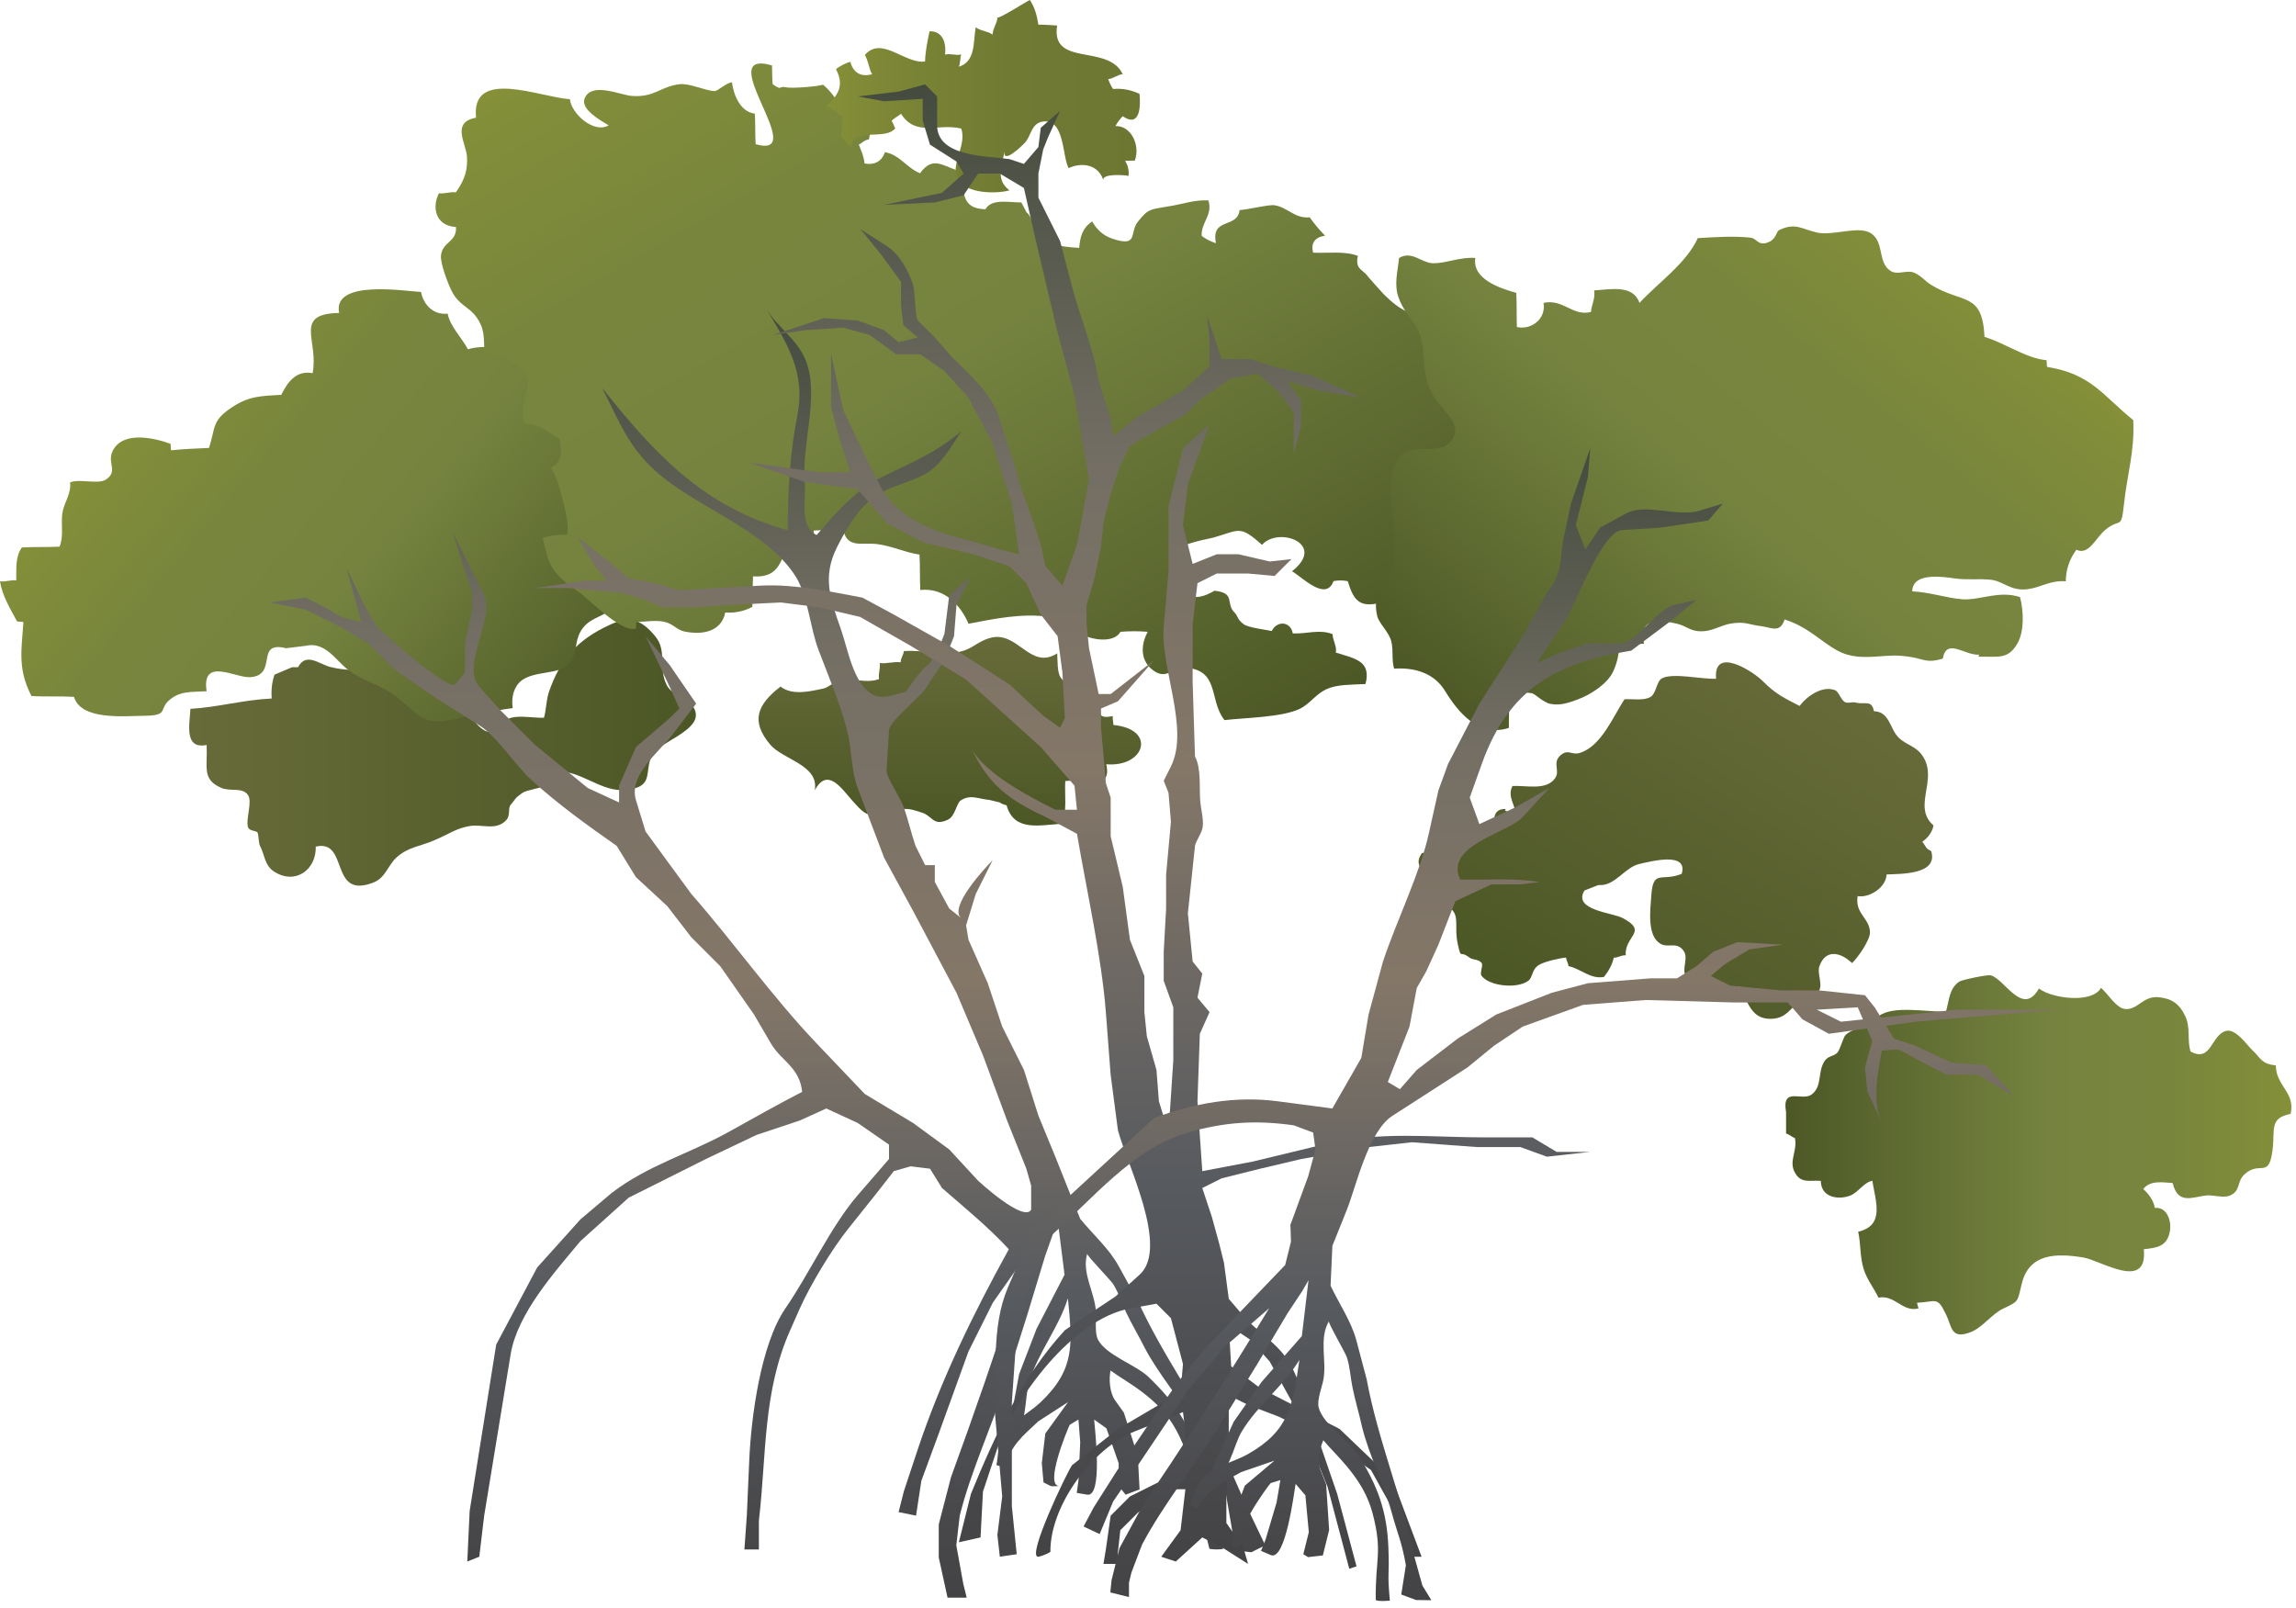 
        <svg xmlns:rdf="http://www.w3.org/1999/02/22-rdf-syntax-ns#" xmlns="http://www.w3.org/2000/svg" xmlns:cc="http://creativecommons.org/ns#" xmlns:xlink="http://www.w3.org/1999/xlink" xmlns:dc="http://purl.org/dc/elements/1.1/" x="0px" y="0px" width="501" height="351" viewBox="0 0 501 351" xml:space="preserve">
            <title>Rhizophora mangle (Red Mangrove)</title>
            <desc xmlns:ian_image_library="https://ian.umces.edu/media-library/">
                <ian_image_library:title>Rhizophora mangle (Red Mangrove)</ian_image_library:title>
                <ian_image_library:descr>Illustration of Rhizophora mangle (Red Mangrove)</ian_image_library:descr>
                <ian_image_library:scene>
                    <ian_image_library:contains>plant, tree, shrub, red, mangrove, Plantae, vascular, Magnoliophyta, angiosperm, flowering plant, Magnoliopsida, dicot, Rosidae, Malpighiales, Rhizophoraceae, Rhizophora, mangle</ian_image_library:contains>
                    <ian_image_library:when>2008-04-20</ian_image_library:when>
                </ian_image_library:scene>
            </desc>
            
 <defs></defs>
 <linearGradient id="ian_symbols_3dc86b7096b92ab4f10c6640989bbb2c" y2="180.15" gradientUnits="userSpaceOnUse" x2="207.26" y1="138.99" x1="207.26">
  <stop stop-color="#676B39" offset="0"/>
  <stop stop-color="#4C5726" offset="1"/>
 </linearGradient>
 <path d="m216.07 174.59c-2.819-.271-4.088-1.258-6.322 0-1.117.629-1.214 3.546-3.015 4.337-3.123 1.394-3.231-.84-5.519-1.583-2.591-.824-3.258-1.09-6.062-.521-5.655 1.144-5.508 2.055-9.184-2.125-2.483-2.803-5.4-7.292-8.181-2.266.981-5.481-6.945-6.658-9.71-9.927-4.337-5.123-2.873-8.729 2.24-12.681 2.57 2.033 6.533 1.025 9.33.439 1.074-.222 2.57-1.616 3.795-1.887 2.461-.526 5.552.878 8.371-.19-.238-1.014.369-2.494.141-3.502 1.399.25 3.177-.396 4.565-.146.043-1.009.612-1.529.71-2.461 3.529-.228 7.671.64 11.022.32 3.773-.363 4.5-2.207 7.688-3.155 6.126-1.827 8.778 7.156 14.752 3.334.086 1.329-.022 4.126.705 5.194 1.99 2.868 3.009.678 5.167 2.109 2.439 1.604.938 1.111 2.624 3.15 1.372 1.637-.466 4.099 3.611 3.231-.033.613.119 1.339.163 1.952 9.488.905 6.875 9.287-1.583 8.566 1.453 6.268-5.465 3.09-8.935 3.67-.163 3.052.423 6.522-.705 9.309-4.912.298-10.485 1.794-12.096-4.028-.515-.114-1.068-.298-1.48-.618l-2.11-.51z" fill="url(#ian_symbols_3dc86b7096b92ab4f10c6640989bbb2c)"/>
 <linearGradient id="ian_symbols_f82ea9c6b1457864398e3fc70fb7909a" y2="164.26" gradientUnits="userSpaceOnUse" x2="151.84" y1="164.26" x1="41.283">
  <stop stop-color="#676B39" offset="0"/>
  <stop stop-color="#4C5726" offset="1"/>
 </linearGradient>
 <path d="m59.888 147.25c-.537 1.551-.749 3.41-.597 5.178-6.408.325-11.521 1.876-17.739 2.255-.152 3.291-1.469 8.881 3.535 7.889.239 4.917-1.095 7.487 3.199 9.357 1.99.873 4.619-.222 5.845 1.583.959 1.404-.499 5.183-.043 6.885.288 1.128 1.941.737 2.158 1.394.185.547.196 2.255.488 2.792 1.025 1.876.949 4.283 3.134 5.655 4.625 2.922 9.184-.494 9.032-5.492 7.319-1.691 2.874 11.646 12.589 7.834 2.657-1.035 3.118-3.757 5.085-5.514 2.548-2.266 5.064-2.353 8.127-3.67 3.442-1.464 4.798-2.629 7.779-3.134 2.733-.472 5.834 1.106 8.024-1.344.917-1.025.293-2.554.917-3.28 1.274-1.48.753-1.328 2.586-2.624.949-.656 3.741-.9 4.922-1.594 1.117-.667 1.778-1.984 2.576-3.042 5.264-.342 9.656 4.57 15.056 4.001 6.549-.683 3.741-4.034 5.861-7.813 1.35-2.396 9.25-4.82 9.417-8.393.173-3.383-4.988-3.898-6.376-6.701-1.887-3.822.174-7.406-2.483-10.621-3.351-4.066-5.921-4.332-9.868-2.526-7.081 3.242-10.784 7.39-13.299 14.573-.629 1.778-.597 3.893-1.112 5.725-2.082.108-5.346-.58-7.303.054-2.022.662-2.217 3.286-4.603 3.063-3.123-.293-6.419-7.303-7.042-9.775-3.106-.802-6.935.32-9.916-.602-3.638-1.133-3.068-3.128-7.856-3.167-3.953-.043-6.316.255-9.895-.645-2.461-.634-5.286-3.269-7.038.021-.347.108-1.247-.07-1.48.098l-3.695 1.57z" fill="url(#ian_symbols_f82ea9c6b1457864398e3fc70fb7909a)"/>
 <linearGradient id="ian_symbols_f9319283842a51749dc53f1c54f3312c" y2="161.69" gradientUnits="userSpaceOnUse" x2="131.48" y1="81.159" x1="35.513">
  <stop stop-color="#859038" offset="0"/>
  <stop stop-color="#838E39" offset=".027"/>
  <stop stop-color="#78863D" offset=".239"/>
  <stop stop-color="#75833F" offset=".483"/>
  <stop stop-color="#58642D" offset=".857"/>
  <stop stop-color="#4C5726" offset="1"/>
 </linearGradient>
 <path d="m62.522 141.47c-7.07-1.768-1.725 5.855-7.905 6.305-3.209.233-10.691-4.527-9.531 3.074-3.578.179-5.562-.038-7.807 1.659-2.933 2.201-.098 3.627-5.801 3.692-4.391.043-13.814 1.046-15.332-4.131-3.042-.184-6.229.011-9.282-.184-3.025-5.861-2.19-9.943-1.746-16.129-.488-.136-.922-.038-1.41-.168-1.502-2.809-3.274-5.688-3.708-8.75 1.009.228 2.505-.369 3.546-.174.054-2.607-.255-5.096 1.22-7.194 2.706-.157 5.525-.033 8.235-.179.954-2.37.255-4.723.607-7.281.336-2.407 1.979-4.164 1.681-6.745 2.055-.846 6.126.488 7.796-.602 2.846-1.849.152-3.654 1.54-6.343 2.266-4.402 9.228-2.689 12.567-1.48.152.504-.021.932.152 1.426 2.651-.298 5.411-.363 8.263-.521 1.474-4.521.553-5.839 4.825-8.74 3.785-2.559 6.322-2.591 10.941-2.835 1.339-2.722 3.221-5.422 6.842-4.733 1.388-7.227-4.316-12.931 5.79-13.147-1.507-7.352 14.313-4.76 17.87-4.571.553 2.885 2.759 5.053 5.801 4.733.575 2.846 3.015 5.14 4.43 7.774 2.142-.71 4.722-.434 7.107-.58 1.562-4.175 14.4 1.036 17.902 2.277-1.692 7.537 11.559 3.264 15.657 7.677 1.161 1.269-.086 2.473 1.768 3.812 1.692 1.22 2.819.802 4.728 1.041 3.367.428 6.972-.082 10.344.081.493 3.746 5.107 7.173 5.975 11.489.684 3.447 0 8.251 0 12.095 0 5.047.315 7.997-4.088 11.174-3.096 2.25-6.104 2.884-10.106 3.036-4.087.136-10.68-1.29-14.237.488-1.778.889-2.548 3.052-4.066 4.359-1.29 1.101-3.838 1.751-5.27 3.155-3.362 3.318-.9 6.929-4.804 9.369-2.391 1.491-7.905.77-10.052 3.648-1.052 1.432-1.345 3.096-1.095 5.183-4.814.618-9.185 1.681-13.728 2.586-5.671 1.149-6.978-1.198-11.027-4.608-3.698-3.118-7.742-3.66-11.31-6.458-2.613-2.055-4.912-6.099-9.091-5.118l-4.202.51z" fill="url(#ian_symbols_f9319283842a51749dc53f1c54f3312c)"/>
 <linearGradient id="ian_symbols_5e5307f286aaddb4d1165a364dcc1da7" y2="168.72" gradientUnits="userSpaceOnUse" x2="264.27" y1="-11.233" x1="160.37">
  <stop stop-color="#859038" offset="0"/>
  <stop stop-color="#838E39" offset=".027"/>
  <stop stop-color="#78863D" offset=".239"/>
  <stop stop-color="#75833F" offset=".483"/>
  <stop stop-color="#58642D" offset=".857"/>
  <stop stop-color="#4C5726" offset="1"/>
 </linearGradient>
 <path d="m223.95 46.29c1.773 1.371 1.068 4.25 4.028 6.186 1.816 1.188 5.389 1.513 7.514 1.616.168-2.277.683-4.418 2.841-5.758.965 1.757 2.429 3.102 4.392 3.752 5.801 1.941 3.644-1.29 5.568-3.708 2.44-3.063 2.613-2.591 7.791-3.535 2.472-.439 4.511-1.236 7.601-1.111.987 3.275-1.626 4.76-1.475 7.721.705.618 2.299 1.431 3.123 1.604-1.193-5.688 4.717-3.118 5.15-7.216 1.854-.098 6.392-1.252 7.655-1.046 2.824.439 4.326 2.934 7.655 2.64.911 1.317 2.169 2.825 3.351 3.996-2.25.331-3.155 1.626-2.613 3.708 3.199.152 6.853-.417 9.759.7-.661 3.041 1.084 2.846 2.315 4.646.146.217 3.172 3.551 3.302 3.692 1.562 1.529 3.442 3.318 6.072 4.218 2.613.89 4.37-1.079 5.654 1.979 2.933.184 5.959-.136 8.653.705-.011 1.176.916 2.158.715 3.513 8.681-1.122 6.539 7.325 8.128 12.09-1.247-.017-2.071.781-3.557.575 1.528 4.613.325 8.636-1.812 12.567.656.011 1.404.152 2.071.174.087 4.662-2.819 7.503-3.139 11.396 6.776 3.632-3.497 8.74-5.645 11.006-4.499 4.798-5.199 8.479-11.732 1.789-3.74 1.296-4.987 3.654-5.486 7.2-5.161 1.42-6.414-.25-7.742-4.554-.889-.223-2.25-.239-3.123 0-1.675 4.457-6.685-.781-9.037-2.18 7.649-6.002-2.977-9.84-6.555-5.752-4.901-4.403-4.901-3.205-10.529-1.611-2.093.602-13.202 1.984-8.197 7.363.076-.081-1.084.905-.949.477 2.38 4.982 4.57 6.571 9.292 3.779 4.636.461 2.445 2.749 4.305 4.668 1.025 1.046.515 1.442 2.077 2.635.965.743 4.771 1.198 6.126 1.485 1.149-2.331 4.142-2.131 4.587.526 3.03.146 5.833-.976 8.686.157.032 1.372.959 2.581.715 4.034 4.272 1.323 7.764 1.827 6.474 6.853-3.145.152-6.143.098-8.306 1.03-2.592 1.122-3.73 3.242-5.975 4.348-3.85 1.903-11.966 1.968-16.493 2.499-3.567-4.527-.813-11.076-8.983-11.504-2.239-.12-3.833 3.253-7.151.163-2.375-2.229-1.946-5.427-.629-7.932-1.914-.163-3.99-.163-5.92 0-1.453 2.505-6.029 1.827-8.523.553-3.573-1.838-2.483-3.101-7.042-3.801-5.85-.9-12.258.472-17.599 1.491-1.816-4.207-5.383-7.943-10.523-7.357-.141-2.537-.032-5.177-.173-7.731-3.367-.521-5.98-1.887-9.303-2.299-3.167-.385-6.409.971-7.298-2.944-2.12-.114-4.327-.097-6.484-.01.125.727-.239 1.745-.13 2.472-9.054-1.231-4.283 8.116-13.115 7.525-.108 2.195-.032 4.467-.157 6.658-1.757.965-3.838 1.388-5.899 1.23-.835 4.18-4.96 4.982-8.967 4.137-1.713-.379-2.288-1.659-4.408-2.12-1.773-.385-4.202 0-5.991.076-.195.493-.021.933-.173 1.431-3.34.862-9.808-6.208-12.757-8.241-5.611-3.887-6.191-5.47-7.531-11.591 1.735-.482 3.438-.7 5.368-.688.65-3.031-2.207-12.784-3.589-14.622 2.57-1.199 2.342-3.681 1.919-6.262-2.413-1.252-4.543-3.492-7.569-3.296-1.886-4.44 1.594-6.777.375-11.401-2.738-1.93-5.525-4.24-9.217-3.855-.2-3.578.179-5.384-1.886-8.197-1.551-2.099-3.703-2.424-5.264-5.503-.776-1.535-2.516-6.007-2.342-7.77.314-3.079 3.486-2.873 3.274-6.213-4.435-.255-5.313-4.213-3.73-7.374 1.063.195 2.636-.401 3.687-.184 2.147-2.955 2.586-5.222 2.44-7.769-.184-2.982-3.513-7.542 1.979-8.534-1.144-11.017 14.075-4.402 20.478-4.04.287 3.107 5.227 7.612 8.458 5.709-1.8-1.084-6.229-3.535-5.226-5.909 1.501-3.622 7.774-.716 10.225-.51 5.053.39 6.262-2.071 10.464-2.554 2.266-.266 5.736 1.491 7.683 1.491.667 0 2.586-1.833 3.768-1.909.309 2.635 1.778 6.468 4.988 6.842.12 2.196.043 4.484.174 6.668 12.204 3.459-9.889-21.101 3.573-17.192.021.31.021 4.018.184 4.132 2.131 1.512 1.188.239 2.933.656 1.052.255 6.712-.162 8.019-.58 4.131 3.382 3.768 7.779 10.425 8.295.065.558-.195 2.955-.434 3.648-1.215.206-1.366.797-2.19 1.106.606 1.621.997 2.196 1.252 4.137 2.195.412 3.769-.478 4.451-2.456 3.188.499 4.787 3.475 7.666 4.592 3.063-4.315 5.443-.959 9.293-.391.249 4.028-.618 8.116 4.966 8.247 1.399-2.396 5.01-1.475 7.84-1.485l1.1 2.091z" fill="url(#ian_symbols_5e5307f286aaddb4d1165a364dcc1da7)"/>
 <linearGradient id="ian_symbols_3c9c6b31718b4144c51cbe38aeab5d18" y2="252.01" gradientUnits="userSpaceOnUse" x2="389.58" y1="252.01" x1="500">
  <stop stop-color="#859038" offset="0"/>
  <stop stop-color="#838E39" offset=".027"/>
  <stop stop-color="#78863D" offset=".239"/>
  <stop stop-color="#75833F" offset=".483"/>
  <stop stop-color="#58642D" offset=".857"/>
  <stop stop-color="#4C5726" offset="1"/>
 </linearGradient>
 <path d="m389.73 242.69c-.992-5.644 3.448-2.314 5.546-3.822 2.439-1.767 1.253-4.998 2.901-7.384.78-1.139 2.141-.976 2.813-1.854.547-.721 1.284-3.361 1.691-3.741 1.968-1.859 4.656-1.404 7.086-2.38 0-.559.087-1.171.13-1.724 3.145-2.538 10.854-.83 14.742-1.074.715-2.624.693-4.944 2.856-6.49.586-.412 6.148-1.561 6.875-1.388 3.079.781 6.978 9.173 10.539 2.879 2.819 2.201 11.646 3.34 13.544-.152 1.545 1.339 3.372 4.521 5.346 4.635 2.727.174 3.859-2.944 7.265-2.575 2.732.271 4.478 1.345 5.801 4.186 1.16 2.526.348 5.27 1.128 7.65 4.614 2.516 4.451-3.757 7.823-4.505 2.088-.461 4.43 3.052 5.644 4.196 1.969 1.854 1.936 2.998 5.146 3.351-.021 4.468 4.326 5.877 3.215 10.578-4.771.927-3.34 3.518-3.952 8.007-.84 6.295-2.781 2.077-6.132 5.205-1.735 1.638-.716 3.497-3.102 4.587-1.42.645-3.729-.168-5.237 0-3.096.363-6.159 2.05-7.313-2.716-2.229-.137-4.901-.651-6.414 1.317 1.139 1.019 2.283 2.504 2.526 4.125 2.592-.336 3.909 2.917 3.161 5.666-.808 2.89-2.977 3.03-5.568 3.346.9 9.265-9.422 2.396-13.229 1.794-5.677-.916-11.699-.998-13.369 5.601-1.03 4.066-.455 3.854-4.121 5.579-2.396 1.111-4.532 4.174-7.134 5.145-4.229 1.595-3.991-1.133-5.232-3.735-2.033-4.294-2.186-2.868-6.393-2.711.033.358.255.862.32 1.236-3.497.905-5.178-3.063-8.734-2.348-.976-2.012-2.461-3.882-3.188-6.094-.9-2.743-.641-5.617-1.247-8.29 5.85-1.371 3.816-6.543 3.09-11.114-1.886.353-3.003 2.473-4.76 3.199-2.418 1.003-6.441.591-6.484-3.188-2.407-.173-4.337.635-5.66-1.816-1.388-2.525.575-4.624.027-7.497-.662-.255-1.307-.856-1.946-1.015v-4.71z" fill="url(#ian_symbols_3c9c6b31718b4144c51cbe38aeab5d18)"/>
 <linearGradient id="ian_symbols_3a6dfd86edf30c04f5f6b9c13748c2da" y2="20.987" gradientUnits="userSpaceOnUse" x2="248.74" y1="20.987" x1="180.3">
  <stop stop-color="#859038" offset="0"/>
  <stop stop-color="#7B8535" offset=".226"/>
  <stop stop-color="#717A33" offset=".585"/>
  <stop stop-color="#6E7732" offset="1"/>
 </linearGradient>
 <path d="m196.61 24.826c-.64.558-1.562.949-2.093 1.604.146-.19.851 1.756.83 1.583-1.99 2.483-8.029.173-9.228 2.944-.211.455-.32.856-.288 1.133-.889-.277-1.691-1.73-2.364-2.418.51-1.291 0-3.025.51-4.321-1.307-.379-2.353-1.8-3.682-2.152 2.619-2.391 3.985-4.587 2.121-8.094.596-.559 2.331-1.47 3.145-1.605.612 2.429 2.417 3.377 4.738 2.684-.749-1.252-.797-2.933-1.588-4.169 3.637-4.304 8.777 2.022 13.147 1.399.043-2.19.531-4.408.971-6.582 2.814-.108 3.714 2.478 3.377 5.091 1.117-.33 2.461.271 3.546-.048-.293.834-.168 1.897-.521 2.683 3.687-1.122 3.112-5.362 3.676-8.615.998.824 2.651.824 3.676 1.61 0-1.247 1.052-2.521 1.063-3.773-.011.607 6.539-3.594 7.076-3.778 1.101 1.648 1.545 3.41 1.865 5.405-.021-.119 3.833.13 4.088.163-1.426 9.151 11.131 3.903 14.313 10.615-1.057.065-2.087.998-3.161 1.079.217.672.645 1.599 1.063 2.158 1.968-.19 3.99.201 5.769 1.079.25 2.613.152 7.503-3.67 4.863-.482.445-1.317 1.54-1.578 2.147 3.578-.114 5.443 4.489 4.196 7.563-.683-.082-1.398.071-2.082 0 .585 1.057.889 2.157.726 3.318-.521-.173-5.963-.634-5.476.987-1.063-3.486-4.695-4.061-7.596-2.684-1.394-2.565-.851-10.453-5.286-10.198-3.014.168-2.787 3.361-4.478 4.874.303-.282-4.793 4.934-4.196 1.54-.575 3.275-2.05 6.289 1.052 8.626-2.787.803-9.369.754-11.18-2.293-1.946-3.274 1.952-7.417.662-11.185-4.98-1.244-9.89 1.911-13.14-3.233z" fill="url(#ian_symbols_3a6dfd86edf30c04f5f6b9c13748c2da)"/>
 <linearGradient id="ian_symbols_a8549fc8eb657b8485c34be3e943615a" y2="224.89" gradientUnits="userSpaceOnUse" x2="341.31" y1="144.29" x1="393.65">
  <stop stop-color="#676B39" offset="0"/>
  <stop stop-color="#4C5726" offset="1"/>
 </linearGradient>
 <path d="m348.89 193.14c3.589.255 5.585-3.936 8.989-4.646 2.099-.434 10.577-2.787 9.075 2.201-4.439 1.8-6.24-1.133-6.636 4.82-.195 2.938-.976 8.544 1.887 10.366 1.811 1.149 3.535-.537 5.134 1.562 1.183 1.562-.385 3.849.45 5.438 1.822 3.448 8.437 2.207 11.798 2.418 1.778 3.215 2.44 6.848 6.387 7.021 3.99.173 4.576-2.526 7.466-4.343 1.719-1.095 2.45.428 3.572-1.952.667-1.388-.521-3.681-.021-5.134 1.313-3.768 4.5-3.215 7.135-.732 1.188-1.068 4.001-5.069 3.914-6.766-.13-3.145-3.296-3.936-2.699-7.834 2.678.412 6.224-1.952 6.321-4.733 3.047-.152 11.354.087 9.727-5.118-1.204-.488-1.183-1.111-1.931-2.033 1.215-.792 2.223-2.163 2.44-3.556-4.695-4.066 1.046-9.927-2.315-15.067-1.523-2.337-3.573-2.38-5.33-4.131-1.875-1.887-1.951-5.655-5.355-5.714-.456-2.619-2.094-1.355-4.023-1.908-.705-.195-1.583.255-2.261-.065-.861-.407-1.426-2.332-2.174-2.613-2.717-1.074-6.04 1.176-7.764 3.426-3.432-1.778-5.254-2.608-7.991-5.373-2.077-2.125-10.876-7.813-10.226-.559-2.944.173-9.559-1.41-11.879-.043-1.101.645-1.187 3.193-2.348 3.963-1.464.938-3.957.45-5.757.553-2.538 3.882-5.032 10.127-9.613 11.673-1.887.645-2.592-.878-4.262.488-2.021 1.67-.086 3.383-1.263 5.059-1.957 2.781-6.295 1.54-9.314 1.713-1.322 2.63 1.085 4.348.646 7-.722-1.458-.754-.922-2.239-1.626-.032-.173.032-.282.195-.342-3.036-.151-2.787 2.505-2.272 4.69-1.229-.092-2.597.228-3.821.13.064.553-.195 1.295-.131 1.859-2.543.125-9.287-1.355-9.064 2.369-1.052-.038-1.969.629-3.025.521-1.61 2.332-.347 3.015.716 5.047.434.84 1.528 1.67 1.979 2.38.32.488.033 2.461.043 3.08 6.724 1.952 3.877 4.348 5.069 9.531.781 3.334.325 1.112 2.462 2.76.813.64 1.887.304 2.689 1.177.455.499-.418 2.207-.021 2.787 1.594 2.288 7.688 2.977 10.192 1.176 1.063-.748.705-2.418 2.32-3.464 1.138-.753 4.598-1.523 5.952-1.632.065.662.494 1.198.537 1.865 2.695.574 4.842 2.927 7.748 2.353.927-1.155 1.843-2.722 2.125-4.196.965.022 1.594-.596 2.624-.515-.358-4.218 5.042-5.113-.678-8.138-2.294-1.198-10.963-1.729-8.333-6.012l3.1-1.21z" fill="url(#ian_symbols_a8549fc8eb657b8485c34be3e943615a)"/>
 <linearGradient id="ian_symbols_2658c35f07794584b9eb80d58f34d983" y2="160.06" gradientUnits="userSpaceOnUse" x2="321.06" y1="48.616" x1="414.57">
  <stop stop-color="#859038" offset="0"/>
  <stop stop-color="#838E39" offset=".027"/>
  <stop stop-color="#78863D" offset=".239"/>
  <stop stop-color="#75833F" offset=".483"/>
  <stop stop-color="#58642D" offset=".857"/>
  <stop stop-color="#4C5726" offset="1"/>
 </linearGradient>
 <path d="m315.3 150.75c-2.472-4.028-6.863-5.118-11.092-4.836-.597-1.93-.119-3.92-.607-5.915-.553-2.18-2.646-3.828-3.079-5.563-1.172-4.814 1.49-7.151 3.079-10.773 2.792-6.332-3.204-19.095 2.233-24.343 2.798-2.672 7.942-.021 10.507-2.716 3.433-3.557-1.594-7.086-3.145-9.488-2.505-3.833-2.298-6.636-2.76-11.326-.536-5.286-3.572-6.229-5.264-10.87-1.03-2.873-.185-5.676.103-8.609 2.771-1.713 4.906 1.089 7.401 1.133 2.727.065 5.877-1.394 9.249-1.155-.737 4.668 5.509 6.658 8.935 7.623.119 2.461.054 4.988.13 7.449 3.166.727 6.436-1.821 5.813-5.264 4.294-.944 6.305 2.977 10.35 1.99.108-1.524 1.003-2.977.699-4.711 3.605-.217 8.469-1.328 9.9 2.722 4.038-4.392 10.127-8.528 12.719-14.134 3.659-.211 7.856-.509 11.521-.103 1.329.146 1.621 1.794 3.639 1.09 2.06-.71 1.881-2.402 2.591-2.744 3.617-1.735 4.923-.167 8.393.559 3.405.732 9.012-1.604 11.646.152 2.965 1.968 1.398 6.251 4.195 8.154 1.54 1.074 3.557-.238 5.141.412 1.67.678 2.353 1.811 3.806 2.695 6.896 4.196 11.157 1.437 11.63 11.347 4.386 1.285 9.059 4.69 13.521 5.075.114.515-.011.987.157 1.475 9.591 1.523 12.123 6.213 18.781 11.608.314 6.891-1.329 11.754-2.039 18.39-.618 5.736-.77 2.803-4.088 5.568-2.061 1.713-3.572 5.627-6.289 4.321-1.534 2.076-2.276 4.348-2.32 6.896-3.399-.276-5.362 1.329-8.327 1.713-3.649.488-5.237-1.735-8.003-2.055-2.711-.282-4.972.081-7.645-.26-2.31-.304-9.466-1.6-9.52 2.787 4.076.211 7.422 1.475 10.973 1.735 3.79.255 7.965-1.995 12.546-.477.802 3.025.954 7.498-.575 10.127-2.098 3.578-4.109 2.787-8.62 2.874.206-.087.293-.239.26-.45-3.041.277-7.118-3.79-7.915.873-3.394 1.057-4.131.108-6.875-.336-3.188-.515-4.511-.326-7.747-.108-4.066.254-6.527-.022-9.634-2.061-3.427-2.223-5.672-4.56-10.264-6.034-1.014 3.123-2.966 1.691-5.231 1.437-2.592-.298-3.291-1.052-6.446-.559-1.99.298-3.898 1.54-5.883 1.67-3.025.217-3.567-1.074-5.932-1.626-3.155-.727-8.527-1.735-7.178 4.37-7.471.146-4.305.808-6.744 6.072-1.241 2.662-4.901 5.059-7.78 6.104-1.887.689-3.752 1.372-5.915.943-1.572-.298-3.372-2.223-4.056-2.331-5.459-.9-4.944 3.274-5.009 7.58-6.53 2.09-10.98-3.28-13.93-8.08z" fill="url(#ian_symbols_2658c35f07794584b9eb80d58f34d983)"/>
 <linearGradient id="ian_symbols_b38cd04242d346c4edda0fd9665236e0" y2="67.315" gradientUnits="userSpaceOnUse" x2="167.46" y1="348.65" x1="167.46">
  <stop stop-color="#434244" offset="0"/>
  <stop stop-color="#575A5F" offset=".236"/>
  <stop stop-color="#847768" offset=".477"/>
  <stop stop-color="#736E64" offset=".747"/>
  <stop stop-color="#444B3E" offset="1"/>
 </linearGradient>
 <path d="m220.13 272.62c-7.742 14.015-14.769 28.393-19.859 43.633l-3.036 9.152-1.16 4.575 3.812.765 1.16-7.617 3.795-10.296 6.479-17.902 5.33-10.67 7.238-10.29s-2.267 7.228-2.267 7.249c-4.38 13.841-9.125 27.51-14.112 41.139l-2.667 10.29v7.238l1.919 8.762h4.174l-.748-3.047-1.518-8.382.748-6.474c2.396-9.586 6.848-19.122 9.911-28.577l4.944-15.62 3.817-12.578 1.897-5.34.765-2.651 1.534 12.193-6.105 11.803-3.811 9.899-1.909 10.29v3.053c3.866-1.285 2.987-7.997 4.115-11.667 2.011-6.533 6.408-11.766 8.447-18.222.949 9.889 1.681 15.402-5.958 22.673-2.673 2.537-6.549 4.261-8.398 7.579-.943 1.681-.835 4.218-1.242 6.115.407.19 1.448.396 1.903.375 1.274-4.695 3.725-6.62 7.238-9.906l6.479-4.186-4.955 6.854-.765 6.474.374 4.186s1.252.634 1.486.748c.434.206 1.491.032 1.941.043-3.253-.06 1.691-12.128 2.288-13.358l1.909-1.145.385 4.961-.385 8.388-.374 2.65s2.109.358 2.282.392c3.508.568 1.637-14.536 1.518-16.391l2.678 1.909 2.673 7.617v4.955l1.513 1.909 3.047-1.145-.385-7.238-3.042-9.525s-1.897-2.656-1.909-2.667c-1.203-1.681-1.388-4.646-1.003-6.518 2.098 1.508 4.414 2.836 6.5 4.387 3.188 2.374 5.801 4.912 7.775 8.501 4.256 7.736 5.042 17.512 7.308 26.023.749.163 2.31.189 3.036 0-2.245-6.5-3.286-13.114-5.199-19.675-2.207-7.521-5.481-12.442-11.174-17.869-2.809-2.662-9.206-4.695-10.984-8.101-.77-1.491-.347-4.479-.45-6.175-.255-4.158-3.139-8.355-1.903-12.573-.119.396 5.156 5.774 5.714 6.69 1.177 1.908 1.773 3.99 2.722 5.985 1.258 2.668 2.835 5.292 4.142 7.905 3.004 5.714 7.515 10.778 10.703 16.449 2.602 4.635 4.651 9.536 6.82 14.399l2.288 13.326 3.427.385 3.036-1.518-4.196-8.772-4.175-9.515c-5.817-12.074-13.879-22.831-19.437-35.062 0 0-4.131-7.525-4.196-7.618-2.065-3.768-5.655-6.939-8.371-10.273l-2.293-5.677-3.145-7.888-3.681-8.94-3.161-9.987-4.739-9.466-3.15-9.46-4.207-9.472-.526-3.15 2.104-6.842 3.676-7.362c-1.453 1.458-9.737 10.285-6.831 12.622-.043-.033-2.629-2.098-2.629-2.098l-3.145-5.796v-3.67h-2.109l-2.109-4.207c-.927-2.792-1.61-5.671-2.548-8.447-.602-1.795-3.833-6.604-3.757-7.856 0-.076.521-8.935.521-8.935.108-1.919 6.788-7.297 7.894-8.94.097-.141 4.207-6.322 4.207-6.322l2.093-5.253.537-6.842 3.15-6.305-4.733 4.212-1.046 8.409s-2.098 5.779-3.687 6.831c-1.572 1.063-4.728 5.791-4.728 5.791-2.776.683-4.988 1.8-7.194.645-4.326-2.261-5.525-10.225-7-14.313-2.272-6.474-4.099-11.283-.862-17.794 1.718-3.41 3.985-7.395 6.831-9.932 3.898-3.481 8.247-3.785 12.41-6.073 3.47-1.903 5.595-5.838 7.905-9.325-5.368 4.479-10.323 6.588-16.547 9.586-6.571 3.171-10.29 7.628-15.007 13.028-3.817-1.725-2.272-7.851-2.592-11.283-.77-8.327 3.242-19.002.255-26.674-1.881-4.809-6.164-7.281-8.712-11.478 4.63 7.606 8.653 14.096 6.864 23.134-1.648 8.371-2.115 16.704-2.125 25.248-18.26-4.933-29.254-16.888-40.494-31.033 3.708 7.26 5.568 12.638 11.673 18.157 8.772 7.943 24.245 12.8 30.632 23.128 2.569 4.147 3.079 11.071 4.901 15.901 2.212 5.812 4.695 11.57 6.256 17.621 1.019 3.941.856 8.745 2.288 12.491.011.033 5.785 15.246 5.785 15.246l6.305 11.575 9.472 17.87 5.785 13.673 5.254 14.199 4.207 10.518 1.046 3.682v5.259c-1.637 2.868-11.559-6.306-11.559-6.306l-6.316-6.842-7.889-5.779-10.523-6.311s-10.48-11.022-10.513-11.039c-9.743-10.236-18.016-21.969-27.341-32.611l-5.785-7.888-4.218-5.779s-1.963-6.436-2.093-6.832c-1.648-5.421 5.021-10.48 7.899-14.205l5.243-6.842-5.779-8.415-5.27-6.305 5.27 11.049 2.104 4.728-2.104 2.104-7.363 6.316-3.681 8.415v3.67l-6.832-3.15-11.564-9.472-7.362-7.352s-4.647-5.162-4.744-5.27c-4.099-4.635 3.524-15.04 1.063-19.973l-6.837-13.673 4.208 13.147v3.681l-1.578 7.357v6.311l-2.109 2.624c-1.247 1.556-16.016-11.141-17.247-12.919-2.581-3.703-4.337-8.295-6.413-12.307l3.149 11.559s-3.681-.526-5.248-1.573c-1.578-1.052-6.853-3.687-6.853-3.687l-7.878 1.052 7.878 1.583 7.368 3.67 6.305 3.687 5.791 5.79 10.003 6.832s8.295 5.188 8.398 5.253c3.953 2.472 7.731 8.626 11.412 11.971 5.791 5.275 12.156 9.84 18.564 14.33l4.207 6.831 6.832 6.316 5.264 6.826 6.316 6.316 7.352 10.518s3.654 6.251 3.687 6.316c2.228 3.817 6.262 5.167 6.82 10.561-5.465 2.803-10.875 5.898-16.286 8.886-8.506 4.669-17.415 7.162-25.243 13.147l-6.836 5.779-9.461 10.523-8.94 16.829-5.785 36.276-.52 11.049 2.619-1.046 1.063-8.946s5.768-35.191 5.779-35.234c1.458-8.887 9.634-17.962 15.246-24.707l10.523-9.471 6.3-3.15 10.518-5.27 11.043-5.254 9.461-3.155 5.785-2.624 6.848 3.155 6.832 4.732v3.146l-6.832 7.894c-5.898 6.869-10.42 16.904-15.777 24.7-5.373 7.818-7.481 23.758-7.883 33.148l-.531 12.09-.531 7.363h3.166v-6.312c1.67-14.28.835-28.057 6.832-41.546 0 0 2.055-4.63 2.092-4.728 2.342-5.237 7.016-12.963 10.529-17.354l6.3-7.889 3.687-4.732 3.687-1.047 4.213.521 2.607 4.207c5.1 4.44 10.07 8.48 14.62 13.39z" fill="url(#ian_symbols_b38cd04242d346c4edda0fd9665236e0)"/>
 <linearGradient id="ian_symbols_08e49f25334921e4fdbc36698f7188e1" y2="18.412" gradientUnits="userSpaceOnUse" x2="231.84" y1="342.34" x1="231.84">
  <stop stop-color="#434244" offset="0"/>
  <stop stop-color="#575A5F" offset=".258"/>
  <stop stop-color="#847768" offset=".539"/>
  <stop stop-color="#736E64" offset=".747"/>
  <stop stop-color="#444B3E" offset="1"/>
 </linearGradient>
 <path d="m187.67 49.96s5.319 3.383 5.747 3.67c2.841 1.801 4.76 5.373 5.823 8.469.429 1.242.45 7.249 1.046 7.845l3.687 3.687 3.681 4.207c4.088 4.082 8.669 7.92 10.507 13.668l3.687 11.57 1.052 3.686 2.635 7.352 1.567 4.733 1.052 4.733 3.67 4.207 3.172-8.94 2.629-14.193-3.167-18.407-3.681-13.668-4.733-19.989-2.624-11.569-5.259-3.145h-4.728l-3.166 4.728-6.294 1.578-11.049.52 12.605-2.618 4.739-4.208-1.567-2.635-5.779-3.681-1.583-5.253v-4.739l-8.414.532-5.785-1.057 8.93-1.057 5.796-1.572 2.618 2.629v6.311c0 6.961 11.049 6.69 15.783 7.363l3.155 1.052 3.161-3.681.521-4.207 4.207-3.682-2.629 5.774-1.052 2.635-1.046 5.27v5.253l4.728 9.461s2.613 9.938 2.625 9.992c1.854 7.032 4.635 13.246 5.795 20.51l2.619 8.415.526 3.681 5.27-4.202 9.986-5.785 5.791-5.265v-5.785l-.531-5.264 3.155 9.471h6.305l4.728 1.578 8.951 2.104 10.513 4.738-9.461-1.577-6.842-2.109 3.155 4.196v5.791l-1.583 5.795v-8.946l-3.676-4.727-4.207-3.682-5.785 1.046-6.842 4.723-3.15 3.161-5.779 3.166-6.316 3.67-2.098 4.207-2.109 6.316-1.578 6.306-.531 5.253-1.562 7.368-1.583 5.253v4.207l.531 5.27 2.104 9.987h2.619l9.472-7.368-7.883 8.946-3.697 1.578v4.207l.531 5.785.531 6.3 1.046 3.161v8.415l2.635 11.043 1.572 11.57 3.15 7.889v7.888l.532 5.253 2.104 7.368.531 6.826 2.098 6.842 1.046-15.781v-11.554l-2.093-5.795v-6.306l.521-9.46v-7.368l1.052-11.57-.526-6.305-1.046-2.635s1.572-3.145 1.583-3.156c4.088-8.203-2.353-21.626-1.583-30.502l1.046-12.084v-14.205l3.161-12.622 5.791-5.258-4.728 13.147-1.063 8.94 2.104 8.415 5.259-2.104h4.728l6.831 1.578 4.75-.526-3.687 3.681-5.78-.526h-6.842l-4.208 2.104-1.052 8.935v12.622l.515 16.303c1.404 2.445.905 7.113 1.149 9.819.146 1.648.775 3.941.521 5.579-.222 1.404-1.551 3.085-1.67 4.066l-1.556 14.72 1.041 10.512 2.104 2.635-1.052 5.259 2.635 3.155-2.12 4.733-.515 14.714 1.052 15.257 11.043-2.099s14.904-3.605 15.246-3.682c12.583-3.041 23.188-1.582 35.755-1.582h9.998l5.259 3.154h7.352l-9.467 1.053-5.779-2.099h-9.46l-14.199-1.052-9.461 1.052-14.73 2.619-8.946 2.108-8.403 2.099-4.207 2.108 2.092 6.312 1.589 5.79 1.046 4.202 1.052 7.883s3.123 3.648 3.155 3.681c2.874 3.318 6.799 5.558 9.347 9.185 2.678 3.812 3.789 8.599 5.378 12.897l5.785 16.829 4.207 15.782-1.578.526-4.738-17.881-6.831-16.829-5.791-10.512-4.202-4.733-4.733-3.155.526 8.94 6.305 4.728 17.36 8.939 11.56 11.05 6.321 16.829h-3.688l-2.098-9.478-5.265-9.461-8.414-5.779-11.559-5.796-6.832-2.618-4.218-2.108v11.043l-.521 10.513v6.316l3.676 5.254 1.063 3.686-5.79-3.686-4.207-2.099-5.78 5.259-3.171-1.046 4.218-5.791 1.046-8.939h-4.207l-6.3 5.253-3.687 3.687-.521 4.733v2.629h-3.166l.531-3.154 1.046-7.363 4.207-4.212 7.368-3.671 4.207-3.161.521-7.362-.521-4.207s-10.496 4.19-10.529 4.207c-9.363 3.752-18.515 16.335-18.401 26.295-.542.369-1.957.959-2.619 1.058-2.749.341 6.121-18.217 7.352-19.99l10.002-7.889 8.935-5.253 4.733-2.635.526-6.306-2.635-9.997-3.155-3.15s-5.763 1.035-5.785 1.052c-12.377 2.245-25.216 19.388-28.924 30.496l-3.145 9.467-.531 9.992-4.728 1.052 2.624-10.523c5.248-12.865 11.114-25.498 20.51-35.756l11.044-7.362s5.248-4.717 5.248-4.733c6.571-5.904-2.825-24.315-4.717-31.542l-1.588-12.102s-1.046-13.657-1.046-13.668c-.922-12.003-4.142-26.295-6.305-38.911l-6.842-3.682c-7.932-3.659-12.556-7.026-16.303-15.246 2.548 5.579 13.12 11.028 18.412 13.668h4.73l-.537-5.253-7.357-8.415-16.303-14.73-12.09-7.368-11.039-6.306-8.945-2.098-8.409-1.057-10.513.521-8.415.537h-6.842l-3.698-1.583-5.243-1.572-11.581-1.046h-7.346l11.028-1.588h4.733l-2.608-3.155-3.697-6.311 7.362 5.785 3.687 3.155 5.769 1.052 5.27 1.583 7.883-.521s9.992-.537 10.003-.537c6.923-.353 14.937 1.252 22.083 2.629l6.831 3.687 12.096 6.826 13.147 8.414 7.362 6.842 3.681 2.629 1.052-2.104-.537-9.992-1.046-7.888-3.676-4.728-3.155-6.842-3.681-3.681-7.894-2.63-11.033-2.629-7.888-4.208-6.311-7.352-11.58-1.588-12.08-4.202 15.246 2.104h6.832l-2.093-6.311-2.104-7.894v-11.559l2.613 12.096 4.733 9.986s3.149 6.284 3.171 6.305c2.993 6.018 9.195 9.228 15.241 11.05l5.785 1.572 5.259 1.583 4.213 1.046-1.588-11.043-4.208-13.142-5.253-9.987-5.253-5.785-5.259-3.681h-5.259l-5.79-4.218-5.791-1.578-8.414.542-6.832 1.035 11.049-3.67 7.362.52 5.785 2.115 3.145 2.619 4.218-1.046-3.166-2.635-.515-4.208v-5.281l-4.207-5.774-4.7-5.796z" fill="url(#ian_symbols_08e49f25334921e4fdbc36698f7188e1)"/>
 <linearGradient id="ian_symbols_3307050327bd5274617dc9f2a23301ce" y2="97.811" gradientUnits="userSpaceOnUse" x2="333.34" y1="349.38" x1="333.34">
  <stop stop-color="#434244" offset="0"/>
  <stop stop-color="#575A5F" offset=".258"/>
  <stop stop-color="#847768" offset=".539"/>
  <stop stop-color="#736E64" offset=".747"/>
  <stop stop-color="#444B3E" offset="1"/>
 </linearGradient>
 <path d="m281.57 267.13l.13 3.827-1.269 5.097-9.494 9.895s-6.327 6.625-6.37 6.657c-8.024 8.415-14.042 18.754-20.754 28.209l-5.172 8.148-2.201 4.147 3.508 1.659 2.955-7.119 6.175-9.054 10.61-15.815 7.753-9.064 9.499-8.229s-3.958 6.451-3.958 6.463c-7.59 12.388-15.479 24.505-23.616 36.535l-5.075 9.325-1.746 7.032-.266 2.656 4.071 1.009v-3.145l.531-2.19 2.315-6.1c4.625-8.712 11.25-16.904 16.509-25.341l8.571-13.954 6.734-11.288 3.128-4.717 1.388-2.402-1.452 12.193-8.778 9.998-6.094 8.695-4.326 9.521-.732 2.965c4.055-.336 4.836-7.048 6.804-10.339 3.529-5.85 9.06-9.861 12.595-15.646-1.47 9.823-2.082 15.359-11.245 20.569-3.22 1.811-7.4 2.554-9.997 5.324-1.334 1.404-1.822 3.887-2.678 5.627.363.282 1.301.743 1.756.841 2.375-4.262 5.227-5.524 9.423-7.866l7.287-2.506-6.457 5.454-2.31 6.105-.646 7.309s1.074.118 1.269.292c.357.31 1.431-1.979 1.881-1.849-3.15-.851 4.549-11.374 5.438-12.41l2.12-.655-.83 4.896-2.386 8.04-1.003 2.505s1.946.846 2.109.911c3.264 1.409 5.096-13.706 5.438-15.522l2.131 2.488.748 8.046-1.198 4.804 1.024.64 3.237-.374 1.371-5.541-.655-9.981s-1.198-3.03-1.209-3.052c-.771-1.914-.218-4.837.602-6.555 1.664 1.968 3.595 3.816 5.242 5.833 2.526 3.069 4.457 6.153 5.503 10.111 2.261 8.545.537 10.128.694 18.927.678.342 2.304.163 3.074.142-.624-6.842-.044-4.831-.325-11.668-.314-7.817-2.31-13.386-6.528-20.033-2.06-3.263-7.79-6.787-8.696-10.522-.379-1.616.76-4.424 1.058-6.089.743-4.088-1.024-8.864 1.188-12.665-.217.363 3.605 6.854 3.925 7.878.684 2.131.771 4.305 1.204 6.452.574 2.905 1.475 5.817 2.093 8.669 1.539 6.277 4.717 12.274 6.43 18.559 1.41 5.134 2.223 6.44 3.145 11.678l-1.008 6.392 3.23 1.198 3.34.044-1.963-3.21-1.757-6.306c-2.721-13.114-7.958-25.503-10.398-38.699 0 0-2.195-8.316-2.228-8.414-1.101-4.164-3.812-8.105-5.649-12.015l.396-8.69s3.123-7.78 3.166-7.889c2.055-5.173 4.646-17.105 9.977-20.51l16.318-10.513 5.779-4.733 6.311-4.208 13.153-4.733 13.662-1.057 18.933.526h12.085l3.172 3.681 5.779 3.161 18.927-2.635 24.717-2.098 6.843-.526h-22.62l-25.231 2.624-5.27-2.624 8.935-.521 3.166 7.352-1.588 5.79.536 5.259s2.938 6.387 3.145 6.804c-2.157-4.651-.9-10.896 0-15.744.987 0 3.351-.472 4.218 0l5.779 3.156 4.197 2.098h6.842l7.894 4.732-6.321-6.83-7.352-.526-7.889-3.681-4.733-1.583-4.207-6.826-2.108-2.635-9.992-1.052h-8.398l-11.044-1.046-4.213-2.109 3.15-2.624 5.259-3.161 7.362-1.046-9.986-.537-5.259 2.109-3.687 3.156-4.207 2.624h-5.791l-13.657 1.063-7.898 2.093-12.085 4.738-8.426 5.253-8.929 6.842-3.687 4.207-2.63-1.577 4.733-12.096 1.583-8.409 2.098-3.687 2.63-5.78 3.687-9.477 7.878-3.67h6.315l4.208-.537c-6.029-.916-11.25-.39-17.35-.521-3.47-7.53 10.35-10.041 13.673-13.668l5.785-6.311-7.362 4.207-7.894 3.676-2.109-5.785s2.635-7.33 2.635-7.362c5.909-16.547 16.422-22.126 32.605-24.707l8.42-6.316 5.774-4.733s-4.695 1.046-4.728 1.046c-4.066.922-8.176 8.42-12.096 8.42h-6.832l-6.315 2.109-4.728 2.098s6.256-9.401 6.311-9.466c1.648-2.494 7.818-19.181 12.09-19.453l8.415-.531 10.518-1.578 3.15-3.681s-5.086 1.528-5.254 1.583c-4.576 1.361-11.7-1.702-15.767.526l-5.795 3.15-3.161 4.739-2.093-5.265 2.629-10.513.516-6.316-4.196 12.096s-1.551 7.249-1.583 7.357c-1.096 5.124.108 7.374-3.688 12.106l-5.248 9.461-9.471 14.72-6.826 13.147-2.114 5.79s-2.093 9.444-2.104 9.466c-1.941 8.712-6.994 18.894-9.986 27.861l-3.15 11.575-1.583 9.46-6.316 11.05s-12.079-1.589-12.09-1.589c-9.032-1.165-18.076.407-26.815 3.687l-26.284 24.191c-1.897 4.305-3.849 8.599-5.676 12.931-3.535 8.393-2.423 18.618-2.738 27.559l1.561 17.875-1.052 8.408.531 4.75 3.687-.537-1.063-10.513v-22.608l1.063-15.256 2.624-10.513 4.738-10.518c9.06-7.932 17.924-19.133 29.927-22.598 8.144-2.358 14.997-2.754 23.172-1.589l4.218 1.572.51 3.682-1.562 5.785-3.85 10.53z" fill="url(#ian_symbols_3307050327bd5274617dc9f2a23301ce)"/>
</svg>

